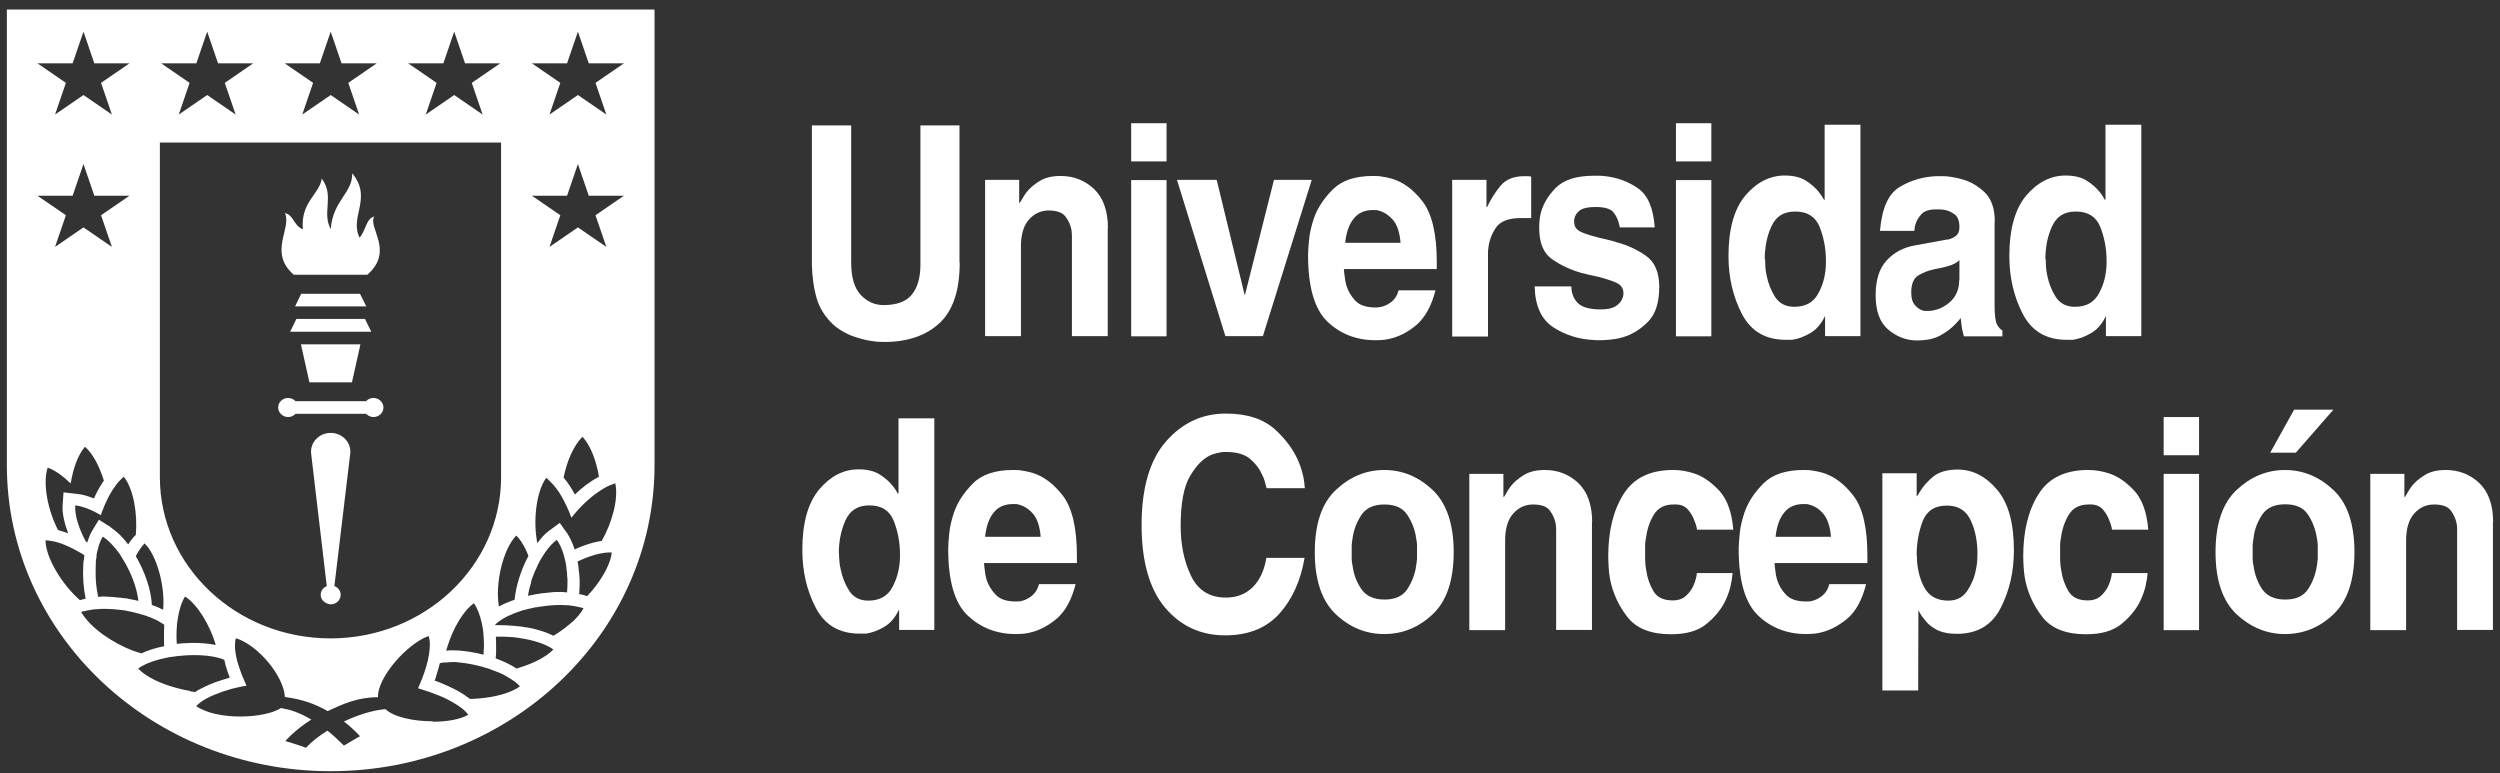 <svg width="236" height="73" viewBox="0 0 236 73" fill="none" xmlns="http://www.w3.org/2000/svg">
<rect x="0" y="0" width="236" height="73" fill="#333333" stroke="none"/>
<path d="M90.596 24.784C90.596 27.427 89.961 29.332 88.67 30.52C87.4 31.688 85.658 32.282 83.486 32.282C83.097 32.282 82.666 32.261 82.216 32.179C81.765 32.118 81.294 31.995 80.802 31.831C80.29 31.688 79.798 31.442 79.306 31.135C78.814 30.828 78.384 30.418 77.974 29.885C77.503 29.271 77.175 28.574 76.991 27.775C76.786 26.976 76.684 26.075 76.643 25.071V11.838H80.351V24.764C80.351 26.157 80.638 27.181 81.253 27.837C81.847 28.472 82.564 28.799 83.404 28.799C84.654 28.799 85.555 28.472 86.088 27.796C86.621 27.14 86.887 26.198 86.887 24.989V11.838H90.575V24.784H90.596Z" fill="white"/>
<path d="M104.57 21.528V31.729H101.189V22.757C101.189 22.634 101.189 22.47 101.189 22.286C101.189 22.101 101.168 21.896 101.148 21.712C101.066 21.261 100.882 20.852 100.595 20.462C100.308 20.073 99.775 19.869 99.017 19.869C98.259 19.869 97.644 20.155 97.132 20.729C96.62 21.302 96.374 22.163 96.374 23.29V31.729H92.993V16.98H96.21V19.151H96.272C96.353 19.029 96.435 18.865 96.538 18.701C96.64 18.537 96.743 18.353 96.886 18.168C97.194 17.779 97.583 17.431 98.115 17.103C98.628 16.775 99.304 16.611 100.123 16.611C101.373 16.611 102.439 17.041 103.299 17.861C104.16 18.701 104.59 19.93 104.59 21.548L104.57 21.528Z" fill="white"/>
<path d="M110.122 15.238H106.782V11.633H110.122V15.238ZM110.122 31.749H106.782V17H110.122V31.749Z" fill="white"/>
<path d="M119.219 31.728H115.675L111.105 16.979H114.855L117.498 27.856H117.519L120.264 16.979H123.829L119.219 31.728Z" fill="white"/>
<path d="M132.045 27.407H135.508C135.139 28.882 134.524 29.968 133.705 30.685C132.865 31.381 131.984 31.832 131.041 32.016C130.836 32.057 130.652 32.078 130.447 32.098C130.242 32.098 130.058 32.118 129.853 32.118C128.05 32.118 126.533 31.524 125.324 30.377C124.095 29.21 123.48 27.1 123.48 24.068C123.48 23.699 123.521 23.207 123.583 22.573C123.644 21.937 123.808 21.282 124.034 20.606C124.382 19.602 124.997 18.701 125.837 17.861C126.697 17.021 127.947 16.611 129.607 16.611C129.873 16.611 130.18 16.611 130.467 16.673C130.775 16.714 131.062 16.775 131.348 16.857C132.434 17.164 133.418 17.881 134.299 19.029C135.18 20.196 135.631 22.081 135.631 24.723V25.399H126.861C126.882 25.625 126.902 25.871 126.943 26.137C126.964 26.403 127.025 26.69 127.107 26.977C127.271 27.489 127.537 27.96 127.947 28.39C128.357 28.82 128.992 29.025 129.853 29.025H129.976C130.426 29.005 130.857 28.861 131.246 28.575C131.656 28.288 131.902 27.899 132.025 27.407H132.045ZM132.209 22.88C132.127 21.917 131.881 21.2 131.492 20.749C131.082 20.299 130.652 20.012 130.18 19.889C130.078 19.848 129.976 19.828 129.894 19.828C129.791 19.828 129.689 19.828 129.607 19.828C128.828 19.828 128.214 20.094 127.783 20.647C127.353 21.18 127.087 21.937 126.984 22.921H132.209V22.88Z" fill="white"/>
<path d="M137.086 16.979H140.323V19.54H140.385C140.733 18.802 141.163 18.126 141.655 17.532C142.147 16.938 142.884 16.631 143.909 16.631C144.011 16.631 144.114 16.631 144.216 16.631C144.319 16.631 144.442 16.651 144.544 16.672V20.584C144.544 20.584 144.339 20.584 144.237 20.584C144.134 20.584 144.011 20.584 143.888 20.584H143.561C142.413 20.584 141.614 20.892 141.204 21.506C140.794 22.121 140.549 22.797 140.487 23.534C140.467 23.637 140.467 23.719 140.467 23.821V31.769H137.086V17.02V16.979Z" fill="white"/>
<path d="M156.182 21.465H152.904C152.904 21.465 152.883 21.363 152.883 21.342C152.801 20.892 152.638 20.462 152.351 20.093C152.084 19.724 151.511 19.54 150.65 19.54C149.892 19.54 149.38 19.663 149.093 19.888C148.827 20.113 148.663 20.38 148.622 20.646C148.601 20.707 148.601 20.769 148.601 20.81V20.974C148.601 21.404 148.827 21.711 149.298 21.916C149.749 22.121 150.322 22.285 150.978 22.449C151.224 22.51 151.49 22.572 151.777 22.633C152.043 22.694 152.33 22.776 152.638 22.879C153.641 23.145 154.543 23.555 155.383 24.149C156.203 24.722 156.633 25.706 156.633 27.078C156.633 28.553 156.285 29.659 155.567 30.376C154.85 31.093 154.072 31.585 153.211 31.831C152.822 31.954 152.433 32.015 152.064 32.056C151.695 32.097 151.347 32.117 151.039 32.117H150.752C150.752 32.117 150.568 32.117 150.466 32.097C149.072 32.036 147.802 31.646 146.655 30.909C145.507 30.171 144.913 28.881 144.872 27.037H148.335C148.335 27.652 148.54 28.184 148.929 28.594C149.339 29.004 150.056 29.209 151.121 29.209C151.736 29.209 152.187 29.106 152.494 28.922C152.801 28.717 153.006 28.512 153.109 28.266C153.17 28.143 153.211 28.041 153.232 27.939C153.252 27.836 153.252 27.754 153.252 27.672C153.252 27.201 153.006 26.873 152.535 26.669C152.064 26.464 151.47 26.279 150.793 26.115C150.568 26.054 150.322 26.013 150.056 25.951C149.81 25.89 149.544 25.829 149.298 25.767C148.294 25.48 147.392 25.071 146.552 24.497C145.712 23.924 145.302 22.94 145.302 21.547C145.302 21.342 145.302 21.137 145.323 20.933C145.343 20.728 145.364 20.523 145.405 20.318C145.589 19.396 146.081 18.536 146.839 17.758C147.597 16.979 148.806 16.59 150.445 16.59C150.63 16.59 150.793 16.59 150.978 16.59C151.162 16.59 151.347 16.61 151.531 16.631C152.658 16.754 153.682 17.122 154.625 17.778C155.567 18.433 156.08 19.663 156.203 21.445L156.182 21.465Z" fill="white"/>
<path d="M161.55 15.238H158.21V11.633H161.55V15.238ZM161.55 31.749H158.21V17H161.55V31.749Z" fill="white"/>
<path d="M175.606 31.728H172.287V29.864H172.266C171.918 30.581 171.467 31.113 170.893 31.441C170.34 31.769 169.767 31.994 169.172 32.076C169.07 32.076 168.967 32.076 168.865 32.076C168.763 32.076 168.66 32.076 168.558 32.076C166.652 32.076 165.279 31.257 164.439 29.638C163.599 28.02 163.169 26.197 163.169 24.169C163.169 21.629 163.702 19.724 164.767 18.453C165.833 17.204 167.082 16.569 168.476 16.569C169.295 16.569 169.971 16.733 170.484 17.061C170.996 17.388 171.406 17.757 171.713 18.146C171.815 18.269 171.897 18.392 171.979 18.515C172.061 18.638 172.123 18.74 172.184 18.863H172.246V11.775H175.626V31.687L175.606 31.728ZM166.632 24.476C166.632 24.722 166.632 24.968 166.652 25.234C166.673 25.5 166.714 25.767 166.775 26.033C166.919 26.75 167.185 27.426 167.574 28.041C167.984 28.655 168.578 28.962 169.377 28.962C170.463 28.962 171.221 28.532 171.672 27.651C172.143 26.791 172.369 25.808 172.369 24.722V24.64C172.369 23.472 172.164 22.407 171.774 21.424C171.385 20.461 170.627 19.969 169.48 19.969C168.332 19.969 167.656 20.441 167.226 21.362C166.796 22.284 166.591 23.329 166.591 24.497L166.632 24.476Z" fill="white"/>
<path d="M188.289 20.871V28.86C188.289 29.741 188.371 30.335 188.514 30.622C188.658 30.909 188.842 31.093 189.026 31.196V31.749H185.4C185.359 31.626 185.318 31.503 185.297 31.38C185.277 31.257 185.236 31.155 185.215 31.052C185.215 30.909 185.174 30.745 185.154 30.602C185.154 30.458 185.113 30.253 185.092 30.028C185.01 30.11 184.928 30.212 184.846 30.315C184.765 30.397 184.662 30.499 184.56 30.622C184.191 31.011 183.72 31.36 183.166 31.667C182.613 31.974 181.876 32.138 180.954 32.138H180.872C179.909 32.118 179.028 31.769 178.249 31.114C177.45 30.438 177.061 29.352 177.061 27.877C177.061 26.402 177.409 25.337 178.106 24.579C178.802 23.821 179.704 23.35 180.769 23.166L183.781 22.613C183.781 22.613 183.863 22.633 183.904 22.613C183.945 22.613 183.986 22.592 184.027 22.572C184.252 22.51 184.478 22.408 184.662 22.244C184.867 22.08 184.969 21.814 184.969 21.465C184.969 20.871 184.826 20.462 184.519 20.236C184.211 20.011 183.883 19.867 183.535 19.806C183.392 19.806 183.269 19.765 183.146 19.765C183.023 19.765 182.9 19.765 182.777 19.765C182.121 19.765 181.671 19.909 181.384 20.216C181.097 20.523 180.913 20.851 180.81 21.22C180.769 21.302 180.749 21.404 180.749 21.506C180.749 21.609 180.728 21.711 180.708 21.793H177.47C177.655 19.642 178.269 18.27 179.355 17.635C180.421 17 181.589 16.672 182.818 16.631H183.187C183.453 16.631 183.781 16.631 184.129 16.692C184.478 16.733 184.826 16.815 185.195 16.918C185.973 17.122 186.691 17.532 187.346 18.147C187.981 18.761 188.309 19.683 188.309 20.912L188.289 20.871ZM184.969 26.443V24.559C184.806 24.723 184.58 24.866 184.232 25.009C183.904 25.132 183.392 25.276 182.675 25.398C182.06 25.521 181.548 25.726 181.097 25.992C180.646 26.259 180.421 26.812 180.421 27.611C180.421 28.123 180.523 28.512 180.749 28.779C180.974 29.045 181.22 29.229 181.507 29.311C181.589 29.332 181.65 29.352 181.732 29.352C181.814 29.352 181.896 29.352 181.957 29.352C182.695 29.352 183.392 29.086 184.006 28.574C184.621 28.061 184.949 27.345 184.949 26.443H184.969Z" fill="white"/>
<path d="M202.119 31.728H198.799V29.864H198.779C198.431 30.581 197.98 31.113 197.406 31.441C196.853 31.769 196.279 31.994 195.685 32.076C195.583 32.076 195.48 32.076 195.378 32.076C195.275 32.076 195.173 32.076 195.07 32.076C193.165 32.076 191.792 31.257 190.952 29.638C190.112 28.02 189.682 26.197 189.682 24.169C189.682 21.629 190.214 19.724 191.28 18.453C192.345 17.204 193.595 16.569 194.988 16.569C195.808 16.569 196.484 16.733 196.996 17.061C197.509 17.388 197.918 17.757 198.226 18.146C198.328 18.269 198.41 18.392 198.492 18.515C198.574 18.638 198.635 18.74 198.697 18.863H198.758V11.775H202.139V31.687L202.119 31.728ZM193.124 24.476C193.124 24.722 193.124 24.968 193.144 25.234C193.165 25.5 193.206 25.767 193.267 26.033C193.411 26.75 193.677 27.426 194.066 28.041C194.476 28.655 195.07 28.962 195.869 28.962C196.955 28.962 197.713 28.532 198.164 27.651C198.635 26.791 198.861 25.808 198.861 24.722V24.64C198.861 23.472 198.656 22.407 198.267 21.424C197.877 20.461 197.119 19.969 195.972 19.969C194.824 19.969 194.148 20.441 193.718 21.362C193.288 22.284 193.083 23.329 193.083 24.497L193.124 24.476Z" fill="white"/>
<path d="M88.199 59.465H84.879V57.601H84.838C84.49 58.318 84.039 58.851 83.466 59.178C82.912 59.506 82.339 59.731 81.745 59.813C81.642 59.813 81.54 59.813 81.437 59.813C81.335 59.813 81.232 59.813 81.13 59.813C79.224 59.813 77.852 58.994 77.011 57.376C76.151 55.737 75.741 53.934 75.741 51.906C75.741 49.366 76.274 47.461 77.339 46.191C78.405 44.941 79.634 44.306 81.048 44.306C81.868 44.306 82.544 44.47 83.056 44.798C83.568 45.126 83.978 45.494 84.285 45.883C84.388 46.006 84.47 46.129 84.552 46.252C84.634 46.375 84.695 46.478 84.757 46.6H84.818V39.492H88.199V59.404V59.465ZM79.204 52.213C79.204 52.459 79.204 52.705 79.245 52.971C79.245 53.238 79.306 53.504 79.368 53.77C79.511 54.487 79.778 55.163 80.167 55.778C80.577 56.392 81.171 56.7 81.97 56.7C83.035 56.7 83.814 56.269 84.265 55.389C84.716 54.528 84.961 53.545 84.961 52.459V52.377C84.961 51.21 84.757 50.144 84.367 49.161C83.978 48.198 83.22 47.707 82.072 47.707C80.987 47.707 80.249 48.178 79.819 49.1C79.409 50.022 79.183 51.066 79.183 52.234L79.204 52.213Z" fill="white"/>
<path d="M98.074 55.142H101.537C101.168 56.617 100.554 57.723 99.734 58.42C98.894 59.116 98.013 59.567 97.07 59.752C96.886 59.792 96.681 59.813 96.476 59.833C96.271 59.833 96.087 59.854 95.882 59.854C94.079 59.854 92.583 59.26 91.354 58.113C90.124 56.945 89.51 54.855 89.51 51.824C89.51 51.455 89.551 50.963 89.612 50.328C89.674 49.693 89.838 49.038 90.063 48.362C90.411 47.358 91.026 46.457 91.866 45.617C92.706 44.777 93.976 44.367 95.636 44.367C95.902 44.367 96.189 44.367 96.497 44.429C96.784 44.47 97.091 44.531 97.378 44.613C98.464 44.92 99.427 45.637 100.328 46.784C101.209 47.932 101.66 49.837 101.66 52.479V53.155H92.891C92.911 53.381 92.931 53.626 92.972 53.893C92.993 54.159 93.054 54.446 93.136 54.733C93.3 55.245 93.587 55.716 93.997 56.146C94.407 56.576 95.042 56.781 95.902 56.781H96.025C96.476 56.781 96.886 56.617 97.296 56.331C97.685 56.044 97.951 55.654 98.074 55.163V55.142ZM98.238 50.636C98.156 49.673 97.91 48.956 97.521 48.505C97.111 48.034 96.681 47.768 96.21 47.645C96.107 47.604 96.005 47.583 95.902 47.583C95.8 47.583 95.698 47.583 95.616 47.583C94.837 47.583 94.222 47.85 93.792 48.403C93.362 48.935 93.095 49.693 92.993 50.677H98.218L98.238 50.636Z" fill="white"/>
<path d="M123.174 46.088H119.567C119.526 45.924 119.465 45.719 119.404 45.473C119.342 45.227 119.24 44.982 119.117 44.756C118.891 44.244 118.523 43.753 118.01 43.322C117.519 42.892 116.76 42.667 115.736 42.667C115.531 42.667 115.326 42.667 115.101 42.728C114.875 42.769 114.65 42.831 114.404 42.913C113.667 43.2 112.99 43.855 112.376 44.879C111.761 45.883 111.454 47.46 111.454 49.632C111.454 51.434 111.782 53.012 112.437 54.364C113.093 55.736 114.199 56.412 115.736 56.412C116.719 56.412 117.56 56.105 118.236 55.45C118.891 54.815 119.342 53.893 119.547 52.664H123.153C122.784 54.815 121.985 56.597 120.756 57.949C119.526 59.301 117.826 59.977 115.654 59.977C113.339 59.977 111.454 59.096 109.978 57.355C108.503 55.593 107.766 52.991 107.766 49.55C107.766 46.108 108.524 43.445 110.06 41.684C111.597 39.922 113.482 39.041 115.715 39.041C117.723 39.041 119.301 39.553 120.428 40.598C121.555 41.643 122.334 42.79 122.764 44.039C122.887 44.388 122.969 44.736 123.051 45.084C123.112 45.432 123.153 45.76 123.174 46.088Z" fill="white"/>
<path d="M137.229 52.09C137.229 54.774 136.574 56.74 135.242 57.99C133.91 59.239 132.394 59.854 130.673 59.854C128.952 59.854 127.435 59.239 126.104 57.99C124.792 56.74 124.116 54.794 124.116 52.131C124.116 49.468 124.772 47.501 126.104 46.252C127.435 45.002 128.952 44.367 130.673 44.367C132.394 44.367 133.91 45.002 135.242 46.252C136.553 47.501 137.229 49.468 137.229 52.131V52.09ZM133.767 52.09C133.767 51.906 133.767 51.701 133.767 51.475C133.767 51.25 133.726 51.025 133.685 50.82C133.582 50.021 133.295 49.284 132.865 48.628C132.435 47.952 131.718 47.624 130.693 47.624C129.669 47.624 128.952 47.952 128.501 48.628C128.071 49.304 127.784 50.021 127.681 50.82C127.64 51.045 127.62 51.271 127.599 51.475C127.599 51.701 127.599 51.906 127.599 52.111C127.599 52.315 127.599 52.52 127.599 52.746C127.599 52.971 127.64 53.196 127.681 53.401C127.784 54.2 128.05 54.938 128.501 55.593C128.931 56.248 129.669 56.597 130.693 56.597C131.718 56.597 132.435 56.269 132.865 55.593C133.295 54.917 133.582 54.2 133.685 53.401C133.726 53.176 133.746 52.95 133.767 52.746C133.767 52.52 133.767 52.315 133.767 52.111V52.09Z" fill="white"/>
<path d="M150.281 49.263V59.465H146.9V50.492C146.9 50.369 146.9 50.205 146.9 50.021C146.9 49.837 146.879 49.632 146.859 49.447C146.777 48.997 146.592 48.587 146.306 48.198C146.019 47.809 145.486 47.624 144.728 47.624C143.97 47.624 143.355 47.911 142.843 48.485C142.331 49.058 142.085 49.919 142.085 51.045V59.485H138.704V44.736H141.921V46.907H141.982C142.064 46.784 142.146 46.641 142.249 46.457C142.351 46.293 142.454 46.108 142.597 45.924C142.904 45.535 143.294 45.187 143.826 44.859C144.339 44.531 145.015 44.367 145.834 44.367C147.084 44.367 148.15 44.797 149.01 45.617C149.871 46.457 150.301 47.686 150.301 49.304L150.281 49.263Z" fill="white"/>
<path d="M160.116 54.098H163.558C163.537 54.405 163.476 54.815 163.373 55.286C163.271 55.757 163.087 56.248 162.861 56.74C162.472 57.539 161.878 58.256 161.079 58.912C160.279 59.567 159.153 59.874 157.739 59.874C155.833 59.874 154.46 59.321 153.62 58.236C152.78 57.15 152.227 55.941 151.981 54.63C151.92 54.282 151.879 53.934 151.858 53.565C151.838 53.217 151.817 52.868 151.817 52.541C151.817 50.144 152.289 48.198 153.252 46.661C154.215 45.125 155.772 44.367 157.944 44.367C158.251 44.367 158.599 44.388 158.948 44.449C159.296 44.511 159.644 44.593 159.993 44.715C160.833 45.002 161.611 45.576 162.349 46.375C163.066 47.194 163.496 48.403 163.619 50.001H160.198C160.177 49.857 160.157 49.734 160.116 49.611C160.075 49.468 160.034 49.345 159.972 49.202C159.829 48.792 159.624 48.423 159.337 48.096C159.05 47.768 158.64 47.604 158.108 47.624H157.964C157.124 47.624 156.509 47.952 156.12 48.587C155.731 49.222 155.485 49.96 155.383 50.758C155.342 50.943 155.321 51.127 155.301 51.332C155.301 51.517 155.301 51.721 155.301 51.906C155.301 52.172 155.301 52.459 155.301 52.807C155.301 53.135 155.342 53.504 155.403 53.831C155.505 54.548 155.731 55.204 156.079 55.798C156.427 56.392 157.042 56.679 157.903 56.679C158.435 56.679 158.845 56.535 159.173 56.228C159.48 55.941 159.726 55.614 159.87 55.265C159.972 55.04 160.034 54.835 160.095 54.61C160.157 54.405 160.177 54.221 160.177 54.098H160.116Z" fill="white"/>
<path d="M172.696 55.142H176.159C175.79 56.617 175.196 57.723 174.356 58.42C173.516 59.116 172.635 59.567 171.692 59.752C171.508 59.792 171.303 59.813 171.098 59.833C170.893 59.833 170.709 59.854 170.504 59.854C168.701 59.854 167.185 59.26 165.976 58.113C164.747 56.945 164.132 54.855 164.132 51.824C164.132 51.455 164.173 50.963 164.234 50.328C164.296 49.693 164.46 49.038 164.685 48.362C165.033 47.358 165.648 46.457 166.488 45.617C167.349 44.777 168.599 44.367 170.258 44.367C170.525 44.367 170.811 44.367 171.119 44.429C171.426 44.47 171.713 44.531 172 44.613C173.086 44.92 174.069 45.637 174.95 46.784C175.852 47.932 176.282 49.837 176.282 52.479V53.155H167.513C167.533 53.381 167.554 53.626 167.595 53.893C167.615 54.159 167.676 54.446 167.758 54.733C167.922 55.245 168.189 55.716 168.599 56.146C169.008 56.576 169.643 56.781 170.504 56.781H170.627C171.078 56.781 171.508 56.617 171.897 56.331C172.307 56.044 172.553 55.654 172.676 55.163L172.696 55.142ZM172.84 50.636C172.758 49.673 172.512 48.956 172.123 48.505C171.733 48.034 171.283 47.768 170.811 47.645C170.709 47.604 170.606 47.583 170.524 47.583C170.422 47.583 170.32 47.583 170.238 47.583C169.459 47.583 168.844 47.85 168.414 48.403C167.984 48.935 167.717 49.693 167.615 50.677H172.84V50.636Z" fill="white"/>
<path d="M180.953 46.846H180.974C180.974 46.846 181.056 46.723 181.097 46.641C181.138 46.559 181.179 46.498 181.24 46.416C181.547 45.904 181.978 45.412 182.51 44.982C183.043 44.551 183.822 44.326 184.805 44.326C186.219 44.326 187.448 44.961 188.514 46.211C189.579 47.46 190.112 49.365 190.112 51.926C190.112 53.954 189.702 55.757 188.862 57.396C188.022 59.034 186.649 59.833 184.723 59.833C183.924 59.833 183.268 59.69 182.777 59.424C182.285 59.157 181.916 58.83 181.67 58.481C181.527 58.318 181.424 58.154 181.322 58.01C181.24 57.867 181.158 57.723 181.097 57.6V57.559L181.076 65.18H177.695V44.674H180.933V46.805L180.953 46.846ZM180.953 52.438C180.953 53.544 181.179 54.548 181.629 55.409C182.08 56.269 182.838 56.699 183.924 56.699C184.703 56.699 185.297 56.392 185.707 55.777C186.116 55.163 186.403 54.487 186.526 53.77C186.588 53.483 186.629 53.217 186.649 52.971C186.649 52.705 186.67 52.479 186.67 52.254C186.67 51.086 186.465 50.041 186.034 49.12C185.604 48.198 184.867 47.727 183.781 47.727C182.633 47.727 181.896 48.218 181.506 49.181C181.138 50.144 180.933 51.23 180.933 52.377V52.459L180.953 52.438Z" fill="white"/>
<path d="M199.291 54.098H202.734C202.713 54.405 202.652 54.815 202.549 55.286C202.447 55.757 202.262 56.248 202.037 56.74C201.648 57.539 201.053 58.256 200.254 58.912C199.455 59.567 198.328 59.874 196.915 59.874C195.009 59.874 193.636 59.321 192.796 58.236C191.956 57.15 191.403 55.941 191.157 54.63C191.096 54.282 191.055 53.934 191.034 53.565C191.014 53.217 190.993 52.868 190.993 52.541C190.993 50.144 191.464 48.198 192.427 46.661C193.39 45.125 194.948 44.367 197.119 44.367C197.427 44.367 197.755 44.388 198.123 44.449C198.472 44.511 198.82 44.593 199.168 44.715C200.008 45.002 200.787 45.576 201.525 46.375C202.242 47.194 202.672 48.403 202.795 50.001H199.373C199.353 49.857 199.332 49.734 199.291 49.611C199.25 49.468 199.209 49.345 199.148 49.202C199.004 48.792 198.8 48.423 198.513 48.096C198.226 47.768 197.816 47.604 197.283 47.624H197.14C196.3 47.624 195.685 47.952 195.296 48.587C194.907 49.222 194.661 49.96 194.558 50.758C194.517 50.943 194.497 51.127 194.476 51.332C194.476 51.517 194.476 51.721 194.476 51.906C194.476 52.172 194.476 52.459 194.476 52.807C194.476 53.135 194.517 53.504 194.579 53.831C194.681 54.548 194.907 55.204 195.255 55.798C195.603 56.392 196.218 56.679 197.078 56.679C197.611 56.679 198.021 56.535 198.349 56.228C198.656 55.941 198.902 55.614 199.045 55.265C199.148 55.04 199.209 54.835 199.271 54.61C199.332 54.405 199.353 54.221 199.353 54.098H199.291Z" fill="white"/>
<path d="M207.59 42.974H204.25V39.369H207.59V42.974ZM207.59 59.486H204.25V44.736H207.59V59.486Z" fill="white"/>
<path d="M222.26 52.092C222.26 54.775 221.604 56.742 220.272 57.991C218.961 59.241 217.424 59.855 215.703 59.855C213.982 59.855 212.466 59.22 211.134 57.991C209.823 56.742 209.146 54.796 209.146 52.133C209.146 49.469 209.802 47.503 211.134 46.253C212.466 45.004 213.982 44.369 215.703 44.369C217.424 44.369 218.94 45.004 220.272 46.253C221.604 47.503 222.26 49.469 222.26 52.133V52.092ZM218.797 52.092C218.797 51.907 218.797 51.702 218.797 51.477C218.797 51.252 218.756 51.026 218.715 50.801C218.592 50.002 218.326 49.285 217.895 48.609C217.465 47.933 216.748 47.605 215.724 47.605C214.699 47.605 213.982 47.933 213.531 48.609C213.101 49.285 212.814 50.002 212.732 50.801C212.691 51.026 212.671 51.252 212.65 51.477C212.65 51.702 212.65 51.907 212.65 52.112C212.65 52.317 212.65 52.522 212.65 52.747C212.65 52.972 212.691 53.198 212.732 53.403C212.835 54.202 213.101 54.939 213.531 55.594C213.982 56.25 214.699 56.598 215.724 56.598C216.748 56.598 217.465 56.27 217.895 55.594C218.326 54.939 218.592 54.202 218.715 53.403C218.756 53.177 218.776 52.952 218.797 52.747C218.797 52.522 218.797 52.317 218.797 52.112V52.092ZM216.728 42.73H214.31L216.564 38.674H220.272L216.728 42.73Z" fill="white"/>
<path d="M235.332 49.263V59.465H231.952V50.492C231.952 50.369 231.952 50.205 231.952 50.021C231.952 49.837 231.952 49.632 231.911 49.447C231.829 48.997 231.644 48.587 231.357 48.198C231.071 47.809 230.538 47.624 229.78 47.624C229.022 47.624 228.407 47.911 227.895 48.485C227.382 49.058 227.137 49.919 227.137 51.045V59.485H223.756V44.736H226.973V46.907H227.034C227.116 46.784 227.198 46.641 227.301 46.457C227.403 46.293 227.505 46.108 227.649 45.924C227.936 45.535 228.345 45.187 228.878 44.859C229.39 44.531 230.067 44.367 230.886 44.367C232.136 44.367 233.201 44.797 234.062 45.617C234.923 46.457 235.353 47.686 235.353 49.304L235.332 49.263Z" fill="white"/>
<path d="M28.431 27.734L27.857 28.922H34.578L33.984 27.734H28.431Z" fill="white"/>
<path d="M27.98 30.109L27.386 31.318H35.049L34.455 30.109H27.98Z" fill="white"/>
<path d="M33.225 36.093L34.024 32.508H28.41L29.209 36.093H33.225Z" fill="white"/>
<path d="M31.217 40.865C30.111 40.865 29.25 41.787 29.373 42.832L30.848 55.328C30.5 55.471 30.275 55.778 30.275 56.147C30.275 56.557 30.561 56.864 30.93 56.987C31.012 57.028 31.115 57.048 31.217 57.048C31.75 57.048 32.16 56.639 32.16 56.147C32.16 55.778 31.914 55.451 31.565 55.328L33.061 42.832C33.184 41.787 32.324 40.865 31.217 40.865Z" fill="white"/>
<path d="M27.201 39.369C27.488 39.369 27.734 39.246 27.898 39.062H34.557C34.741 39.246 34.987 39.369 35.254 39.369C35.786 39.369 36.196 38.959 36.196 38.468C36.196 37.976 35.766 37.566 35.254 37.566C34.967 37.566 34.721 37.689 34.557 37.874H27.898C27.734 37.689 27.488 37.566 27.201 37.566C26.669 37.566 26.259 37.976 26.259 38.468C26.259 38.959 26.689 39.369 27.201 39.369Z" fill="white"/>
<path d="M27.754 25.932H34.68C37.261 23.678 34.68 21.445 35.335 20.442C34.557 20.606 34.516 21.835 33.942 22.429C32.959 20.483 35.192 18.68 33.245 16.365C33.307 18.209 31.442 18.885 31.217 21.63C30.357 20.012 31.606 18.537 30.377 16.857C30.152 18.352 28.349 19.09 28.595 21.65C27.713 21.302 27.734 20.298 26.894 20.114C27.59 21.527 25.275 23.842 27.754 25.952" fill="white"/>
<path d="M0.647 0.898V43.917C0.647 59.875 14.334 72.801 31.218 72.801C48.101 72.801 61.788 59.875 61.788 43.917V0.898H0.668H0.647ZM49.637 51.906C49.719 52.091 49.822 52.275 49.883 52.48C49.883 52.5 49.842 52.541 49.842 52.562C49.166 53.832 48.715 55.307 48.572 56.618C48.039 56.802 47.547 57.007 47.097 57.253C46.728 55.163 47.445 51.886 48.736 50.554C49.084 50.882 49.371 51.353 49.637 51.886M50.109 54.979C50.191 54.713 50.293 54.446 50.395 54.18C50.437 54.078 50.477 53.955 50.539 53.852C50.621 53.668 50.703 53.483 50.785 53.299C50.785 53.279 50.805 53.238 50.826 53.217C50.928 53.012 51.031 52.807 51.154 52.623C51.154 52.623 51.174 52.582 51.195 52.562C51.604 51.886 52.076 51.312 52.567 50.964C52.834 51.333 53.059 51.845 53.223 52.398C53.264 52.582 53.325 52.767 53.366 52.971C53.407 53.176 53.448 53.361 53.469 53.566C53.469 53.566 53.469 53.566 53.469 53.586C53.489 53.77 53.51 53.955 53.53 54.139C53.53 54.323 53.551 54.508 53.571 54.692C53.571 55.102 53.571 55.512 53.53 55.921C53.346 55.921 53.182 55.88 52.977 55.88C52.608 55.88 52.219 55.88 51.809 55.942C51.625 55.962 51.42 55.983 51.215 56.003C51.072 56.003 50.949 56.044 50.805 56.065C50.744 56.065 50.682 56.085 50.641 56.085C50.457 56.126 50.293 56.147 50.129 56.188C50.027 56.188 49.924 56.228 49.842 56.249C49.904 55.819 50.006 55.389 50.15 54.959M41.852 5.979L42.876 2.988L43.9 5.979H47.22L44.536 7.822L45.56 10.813L42.876 8.97L40.192 10.813L41.216 7.822L38.532 5.979H41.852ZM30.193 5.979L31.218 2.988L32.242 5.979H35.561L32.877 7.822L33.902 10.813L31.218 8.97L28.533 10.813L29.558 7.822L26.874 5.979H30.193ZM18.535 5.979L19.559 2.988L20.584 5.979H23.903L21.219 7.822L22.243 10.813L19.559 8.97L16.875 10.813L17.899 7.822L15.215 5.979H18.535ZM15.113 13.456H47.302V45.044C47.302 53.443 40.089 60.264 31.197 60.264C22.305 60.264 15.092 53.443 15.092 45.044V13.456H15.113ZM45.663 61.37C45.663 61.514 45.662 61.657 45.642 61.8C44.863 61.596 44.064 61.473 43.347 61.411C43.142 61.411 42.937 61.391 42.733 61.391C42.691 61.391 42.651 61.391 42.589 61.391C42.405 61.391 42.261 61.411 42.118 61.432C42.159 61.288 42.2 61.145 42.241 61.022C42.753 59.363 43.696 57.683 44.74 56.946C45.068 57.417 45.314 58.072 45.478 58.81C45.498 58.912 45.519 59.014 45.539 59.117C45.581 59.301 45.601 59.486 45.621 59.67C45.621 59.854 45.663 60.039 45.663 60.244C45.683 60.633 45.703 61.022 45.663 61.391M20.338 60.879C19.6 60.735 18.862 60.694 18.33 60.694C18.084 60.694 17.838 60.694 17.572 60.715C17.367 60.715 17.162 60.735 16.957 60.756C16.875 60.756 16.773 60.776 16.691 60.776C16.65 60.264 16.65 59.731 16.691 59.219C16.691 58.974 16.732 58.707 16.773 58.461C16.895 57.621 17.121 56.864 17.469 56.31C18.678 57.089 19.805 59.014 20.358 60.838M13.863 51.517C14.949 52.869 15.584 55.573 15.4 57.56C15.072 57.396 14.724 57.232 14.334 57.109C14.273 55.696 13.679 53.975 12.818 52.5C13.064 52.029 13.351 51.599 13.658 51.292C13.72 51.353 13.781 51.456 13.843 51.538M13.125 56.741C12.9 56.679 12.695 56.638 12.47 56.597C12.285 56.556 12.081 56.515 11.876 56.474C11.835 56.474 11.794 56.474 11.753 56.474C11.589 56.454 11.425 56.433 11.281 56.413C11.24 56.413 11.22 56.413 11.179 56.413C10.974 56.392 10.79 56.372 10.585 56.352C10.318 56.352 10.052 56.31 9.786 56.31C9.601 56.31 9.458 56.331 9.273 56.352C9.089 55.553 9.007 54.692 9.028 53.832C9.028 53.627 9.028 53.443 9.048 53.238C9.048 53.217 9.048 53.197 9.048 53.156C9.048 53.115 9.048 53.053 9.048 52.992C9.048 52.849 9.089 52.726 9.11 52.603C9.11 52.562 9.11 52.541 9.11 52.5C9.11 52.439 9.11 52.357 9.13 52.295C9.151 52.152 9.192 52.009 9.232 51.865C9.335 51.415 9.499 50.984 9.704 50.657C9.806 50.718 9.909 50.8 10.011 50.882C10.175 51.005 10.339 51.169 10.503 51.333C10.708 51.538 10.913 51.783 11.117 52.05C11.24 52.193 11.343 52.357 11.445 52.521C11.445 52.521 11.445 52.521 11.445 52.541C11.548 52.685 11.63 52.849 11.732 53.012C11.773 53.074 11.794 53.135 11.835 53.176C11.957 53.402 12.081 53.647 12.203 53.893C12.654 54.836 12.961 55.839 13.064 56.72M12.798 50.513C12.552 50.759 12.306 51.066 12.101 51.394C11.773 50.964 11.445 50.595 11.097 50.288C10.933 50.145 10.769 50.022 10.605 49.899C10.523 49.837 10.441 49.755 10.38 49.714L10.114 49.55L9.335 49.059L8.7 50.103C8.515 50.411 8.372 50.8 8.229 51.21C8.188 51.189 8.147 51.148 8.106 51.128C7.45 49.919 7.04 48.649 7.102 47.707C7.819 47.789 8.679 48.137 9.519 48.629C9.704 48.075 9.929 47.543 10.175 47.051C10.318 46.764 10.462 46.498 10.626 46.252C10.769 46.027 10.933 45.802 11.097 45.597C11.281 45.371 11.486 45.167 11.691 45.003C12.613 46.17 13.002 48.547 12.818 50.513M6.446 50.349C6.118 50.226 5.79 50.124 5.483 50.042C4.52 48.198 4.008 45.638 4.499 44.142C5.196 44.388 5.954 44.941 6.671 45.638C6.897 44.265 7.347 42.934 8.024 42.176C8.782 42.831 9.396 44.06 9.806 45.371C9.417 45.925 9.11 46.519 8.864 47.051C8.29 46.826 7.757 46.662 7.245 46.621L5.995 46.478L5.913 47.666C5.852 48.444 6.077 49.386 6.446 50.37M6.856 5.979L7.88 2.988L8.905 5.979H12.224L9.54 7.822L10.564 10.813L7.88 8.97L5.196 10.813L6.221 7.822L3.536 5.979H6.856ZM6.856 18.475L7.88 15.484L8.905 18.475H12.224L9.54 20.318L10.564 23.309L7.88 21.465L5.196 23.309L6.221 20.318L3.536 18.475H6.856ZM4.315 51.005C4.438 51.005 4.561 51.025 4.704 51.046C4.971 51.087 5.237 51.128 5.524 51.23C5.893 51.333 6.262 51.496 6.651 51.681C6.835 51.763 7.02 51.865 7.204 51.968C7.347 52.05 7.47 52.111 7.614 52.193C7.737 52.254 7.86 52.336 7.962 52.418C7.962 52.541 7.921 52.664 7.921 52.787C7.921 52.869 7.901 52.951 7.88 53.033C7.88 53.135 7.86 53.258 7.86 53.361C7.798 54.405 7.88 55.512 8.085 56.515C7.901 56.556 7.716 56.597 7.552 56.659C5.893 55.225 4.336 52.705 4.295 51.046M8.065 58.359C7.901 58.154 7.757 57.949 7.655 57.765C7.757 57.724 7.901 57.703 8.024 57.683C8.147 57.642 8.269 57.621 8.392 57.601C8.556 57.581 8.72 57.54 8.884 57.519C8.925 57.519 8.946 57.519 8.987 57.519C9.191 57.519 9.396 57.478 9.601 57.478C9.663 57.478 9.724 57.478 9.786 57.478C10.011 57.478 10.236 57.478 10.482 57.499C10.503 57.499 10.523 57.499 10.564 57.499C10.769 57.499 10.974 57.54 11.159 57.56C11.199 57.56 11.24 57.56 11.281 57.56C11.445 57.581 11.589 57.601 11.753 57.621C11.814 57.621 11.896 57.642 11.957 57.663C12.347 57.724 12.736 57.826 13.105 57.929C13.31 57.99 13.494 58.031 13.679 58.093C13.863 58.154 14.047 58.236 14.232 58.297C14.58 58.441 14.908 58.584 15.174 58.769C15.277 58.83 15.4 58.892 15.502 58.974C15.502 59.158 15.502 59.363 15.482 59.547C15.482 59.854 15.482 60.162 15.482 60.469C15.482 60.653 15.482 60.838 15.502 61.002C14.744 61.145 14.007 61.37 13.351 61.678C11.445 61.165 9.171 59.773 8.085 58.38M17.92 65.222C17.551 65.16 17.162 65.078 16.793 64.976C15.256 64.586 13.781 63.91 13.043 63.111C13.166 63.009 13.31 62.927 13.474 62.845C13.761 62.681 14.109 62.538 14.478 62.415C14.847 62.292 15.236 62.19 15.646 62.108C15.83 62.067 16.014 62.026 16.199 62.005C16.199 62.005 16.219 62.005 16.24 62.005C16.445 61.985 16.629 61.944 16.834 61.923C16.916 61.923 16.998 61.923 17.08 61.903C17.51 61.862 17.92 61.841 18.35 61.841C19.19 61.841 19.989 61.923 20.645 62.108C20.829 62.149 21.014 62.21 21.178 62.292C21.219 62.477 21.26 62.681 21.321 62.886C21.424 63.234 21.547 63.603 21.69 63.972C21.506 64.013 21.321 64.095 21.137 64.136C20.87 64.218 20.625 64.3 20.379 64.382C19.928 64.546 19.477 64.75 19.067 64.955C18.842 65.078 18.617 65.18 18.432 65.324C18.289 65.324 18.125 65.283 17.961 65.263M40.827 68.089C39.044 68.089 37.18 67.7 36.381 66.942C35.192 67.045 33.799 67.475 32.467 68.11C33.451 68.868 33.983 69.503 33.983 69.503C33.983 69.503 33.656 69.667 32.467 70.384C31.935 69.851 31.422 69.38 30.91 68.97C30.131 69.462 29.414 70.015 28.882 70.589C28.124 70.302 26.935 69.954 26.935 69.954C26.935 69.954 27.796 68.929 29.394 67.925C28.144 67.209 27.427 67.004 26.525 66.84C25.767 67.331 24.272 67.639 22.694 67.639C21.116 67.639 19.539 67.352 18.514 66.655C18.576 66.594 18.658 66.532 18.739 66.451C18.924 66.287 19.129 66.143 19.375 66C19.436 65.979 19.477 65.939 19.539 65.918C19.989 65.672 20.502 65.467 21.034 65.283C21.526 65.119 22.018 64.976 22.53 64.873C22.776 64.812 23.022 64.771 23.268 64.73C23.124 64.402 22.981 64.054 22.837 63.726C22.674 63.296 22.53 62.866 22.407 62.456C22.325 62.149 22.264 61.841 22.223 61.555C22.161 61.084 22.161 60.633 22.264 60.244C24.374 60.899 26.792 63.828 26.894 65.795C28.677 66.041 29.763 66.471 30.931 67.127C32.303 66.492 33.717 65.816 35.684 65.816C35.602 63.972 38.43 60.756 40.458 60.039C40.622 60.51 40.602 61.104 40.499 61.76C40.458 61.985 40.417 62.231 40.356 62.477C40.171 63.234 39.885 63.992 39.577 64.709C39.536 64.791 39.495 64.873 39.475 64.976C39.557 64.996 39.659 65.037 39.741 65.058C40.294 65.222 40.868 65.426 41.421 65.652C41.995 65.877 42.528 66.164 42.999 66.451C43.04 66.492 43.101 66.512 43.163 66.553C43.45 66.737 43.716 66.942 43.921 67.147C44.023 67.249 44.126 67.352 44.208 67.475C43.409 67.925 42.159 68.13 40.868 68.13M45.171 65.939C44.904 65.959 44.638 65.979 44.372 65.979C44.31 65.918 44.228 65.877 44.167 65.836C43.941 65.652 43.675 65.488 43.429 65.344C43.019 65.099 42.589 64.894 42.179 64.709C41.913 64.586 41.647 64.484 41.401 64.382C41.278 64.341 41.155 64.279 41.032 64.259C41.114 64.033 41.196 63.788 41.257 63.542C41.36 63.234 41.442 62.907 41.524 62.599C41.647 62.579 41.77 62.558 41.892 62.538C41.974 62.538 42.036 62.538 42.118 62.538C42.282 62.538 42.425 62.497 42.589 62.497C42.63 62.497 42.671 62.497 42.712 62.497C42.917 62.497 43.142 62.497 43.368 62.538C44.044 62.599 44.761 62.743 45.478 62.927C45.662 62.989 45.847 63.05 46.031 63.091C46.216 63.153 46.4 63.214 46.584 63.296C46.748 63.357 46.912 63.419 47.076 63.48C47.383 63.603 47.67 63.747 47.916 63.91C48.162 64.054 48.388 64.197 48.592 64.341C48.777 64.484 48.941 64.627 49.084 64.791C48.224 65.426 46.707 65.816 45.171 65.939ZM48.818 63.132C48.49 62.927 48.121 62.722 47.732 62.538C47.425 62.395 47.117 62.272 46.789 62.149C46.789 62.005 46.83 61.862 46.83 61.698C46.83 61.473 46.83 61.247 46.83 61.022C46.83 60.715 46.83 60.407 46.81 60.1C46.933 60.1 47.056 60.1 47.179 60.1C47.445 60.1 47.711 60.1 47.978 60.121C48.285 60.121 48.572 60.162 48.879 60.203C49.617 60.305 50.334 60.469 50.949 60.674C51.195 60.756 51.44 60.858 51.645 60.961C51.85 61.063 52.055 61.165 52.219 61.309C52.219 61.309 52.219 61.309 52.239 61.309C51.543 62.046 50.232 62.681 48.818 63.091M54.043 58.687C53.92 58.81 53.776 58.912 53.633 59.035C53.223 59.383 52.752 59.711 52.239 60.018C52.178 59.977 52.096 59.957 52.035 59.916C51.645 59.731 51.236 59.588 50.785 59.465C50.58 59.404 50.355 59.342 50.129 59.301C49.965 59.26 49.801 59.24 49.637 59.219C49.412 59.178 49.166 59.137 48.941 59.117C48.941 59.117 48.9 59.117 48.879 59.117C48.633 59.096 48.388 59.056 48.162 59.056C47.814 59.035 47.486 59.014 47.179 59.014C47.035 59.014 46.871 59.014 46.707 59.014C46.789 58.912 46.892 58.83 46.994 58.748C47.138 58.625 47.302 58.523 47.465 58.42C47.793 58.216 48.162 58.052 48.572 57.888C48.756 57.826 48.941 57.744 49.146 57.683C49.269 57.642 49.371 57.601 49.494 57.581C49.576 57.56 49.637 57.54 49.719 57.519C49.842 57.499 49.945 57.458 50.068 57.437C50.211 57.396 50.375 57.376 50.518 57.335C50.559 57.335 50.58 57.335 50.621 57.335C50.785 57.294 50.949 57.273 51.113 57.253C51.318 57.232 51.522 57.191 51.727 57.171C52.137 57.13 52.547 57.109 52.936 57.109C53.08 57.109 53.203 57.109 53.325 57.13C53.53 57.13 53.735 57.13 53.92 57.171C54.104 57.191 54.248 57.232 54.411 57.253C54.452 57.253 54.473 57.253 54.493 57.273C54.698 57.314 54.903 57.355 55.087 57.417C54.862 57.847 54.473 58.297 54.002 58.748M55.415 56.27C55.19 56.188 54.944 56.126 54.678 56.085C54.719 55.532 54.739 54.979 54.698 54.426C54.698 54.242 54.657 54.057 54.637 53.873C54.637 53.688 54.596 53.483 54.575 53.299C54.575 53.197 54.534 53.115 54.514 53.012C54.903 52.828 55.313 52.644 55.702 52.521C56.03 52.398 56.358 52.316 56.665 52.254C56.952 52.193 57.218 52.152 57.464 52.152C57.526 52.152 57.587 52.152 57.649 52.152C57.69 52.152 57.71 52.152 57.751 52.152C57.628 53.381 56.624 55.02 55.395 56.31M56.747 51.066C55.948 51.189 55.087 51.476 54.248 51.865C54.145 51.538 54.022 51.251 53.899 50.984C53.776 50.759 53.674 50.534 53.551 50.349L53.264 49.96L52.875 49.407L52.834 49.366L52.362 49.714L51.83 50.103C51.44 50.39 51.072 50.8 50.723 51.271C50.313 49.223 50.6 46.437 51.563 45.105C51.707 45.208 51.83 45.351 51.973 45.494C52.137 45.658 52.322 45.843 52.485 46.068C52.67 46.314 52.854 46.58 53.018 46.867C53.366 47.481 53.694 48.178 53.94 48.874C54.719 47.871 55.723 46.908 56.727 46.273C56.911 46.15 57.096 46.047 57.28 45.945C57.485 45.843 57.669 45.761 57.874 45.699C57.935 45.679 58.017 45.638 58.079 45.617C58.407 47.051 57.792 49.346 56.788 51.087M53.203 45.085C53.51 43.528 54.166 42.032 54.985 41.233C55.743 42.032 56.296 43.507 56.542 45.003C55.723 45.433 54.944 46.027 54.268 46.682C53.981 46.15 53.633 45.576 53.203 45.085ZM56.215 20.318L57.239 23.309L54.555 21.465L51.871 23.309L52.895 20.318L50.211 18.475H53.53L54.555 15.484L55.579 18.475H58.898L56.215 20.318ZM56.215 7.822L57.239 10.813L54.555 8.97L51.871 10.813L52.895 7.822L50.211 5.979H53.53L54.555 2.988L55.579 5.979H58.898L56.215 7.822Z" fill="white"/>
</svg>
